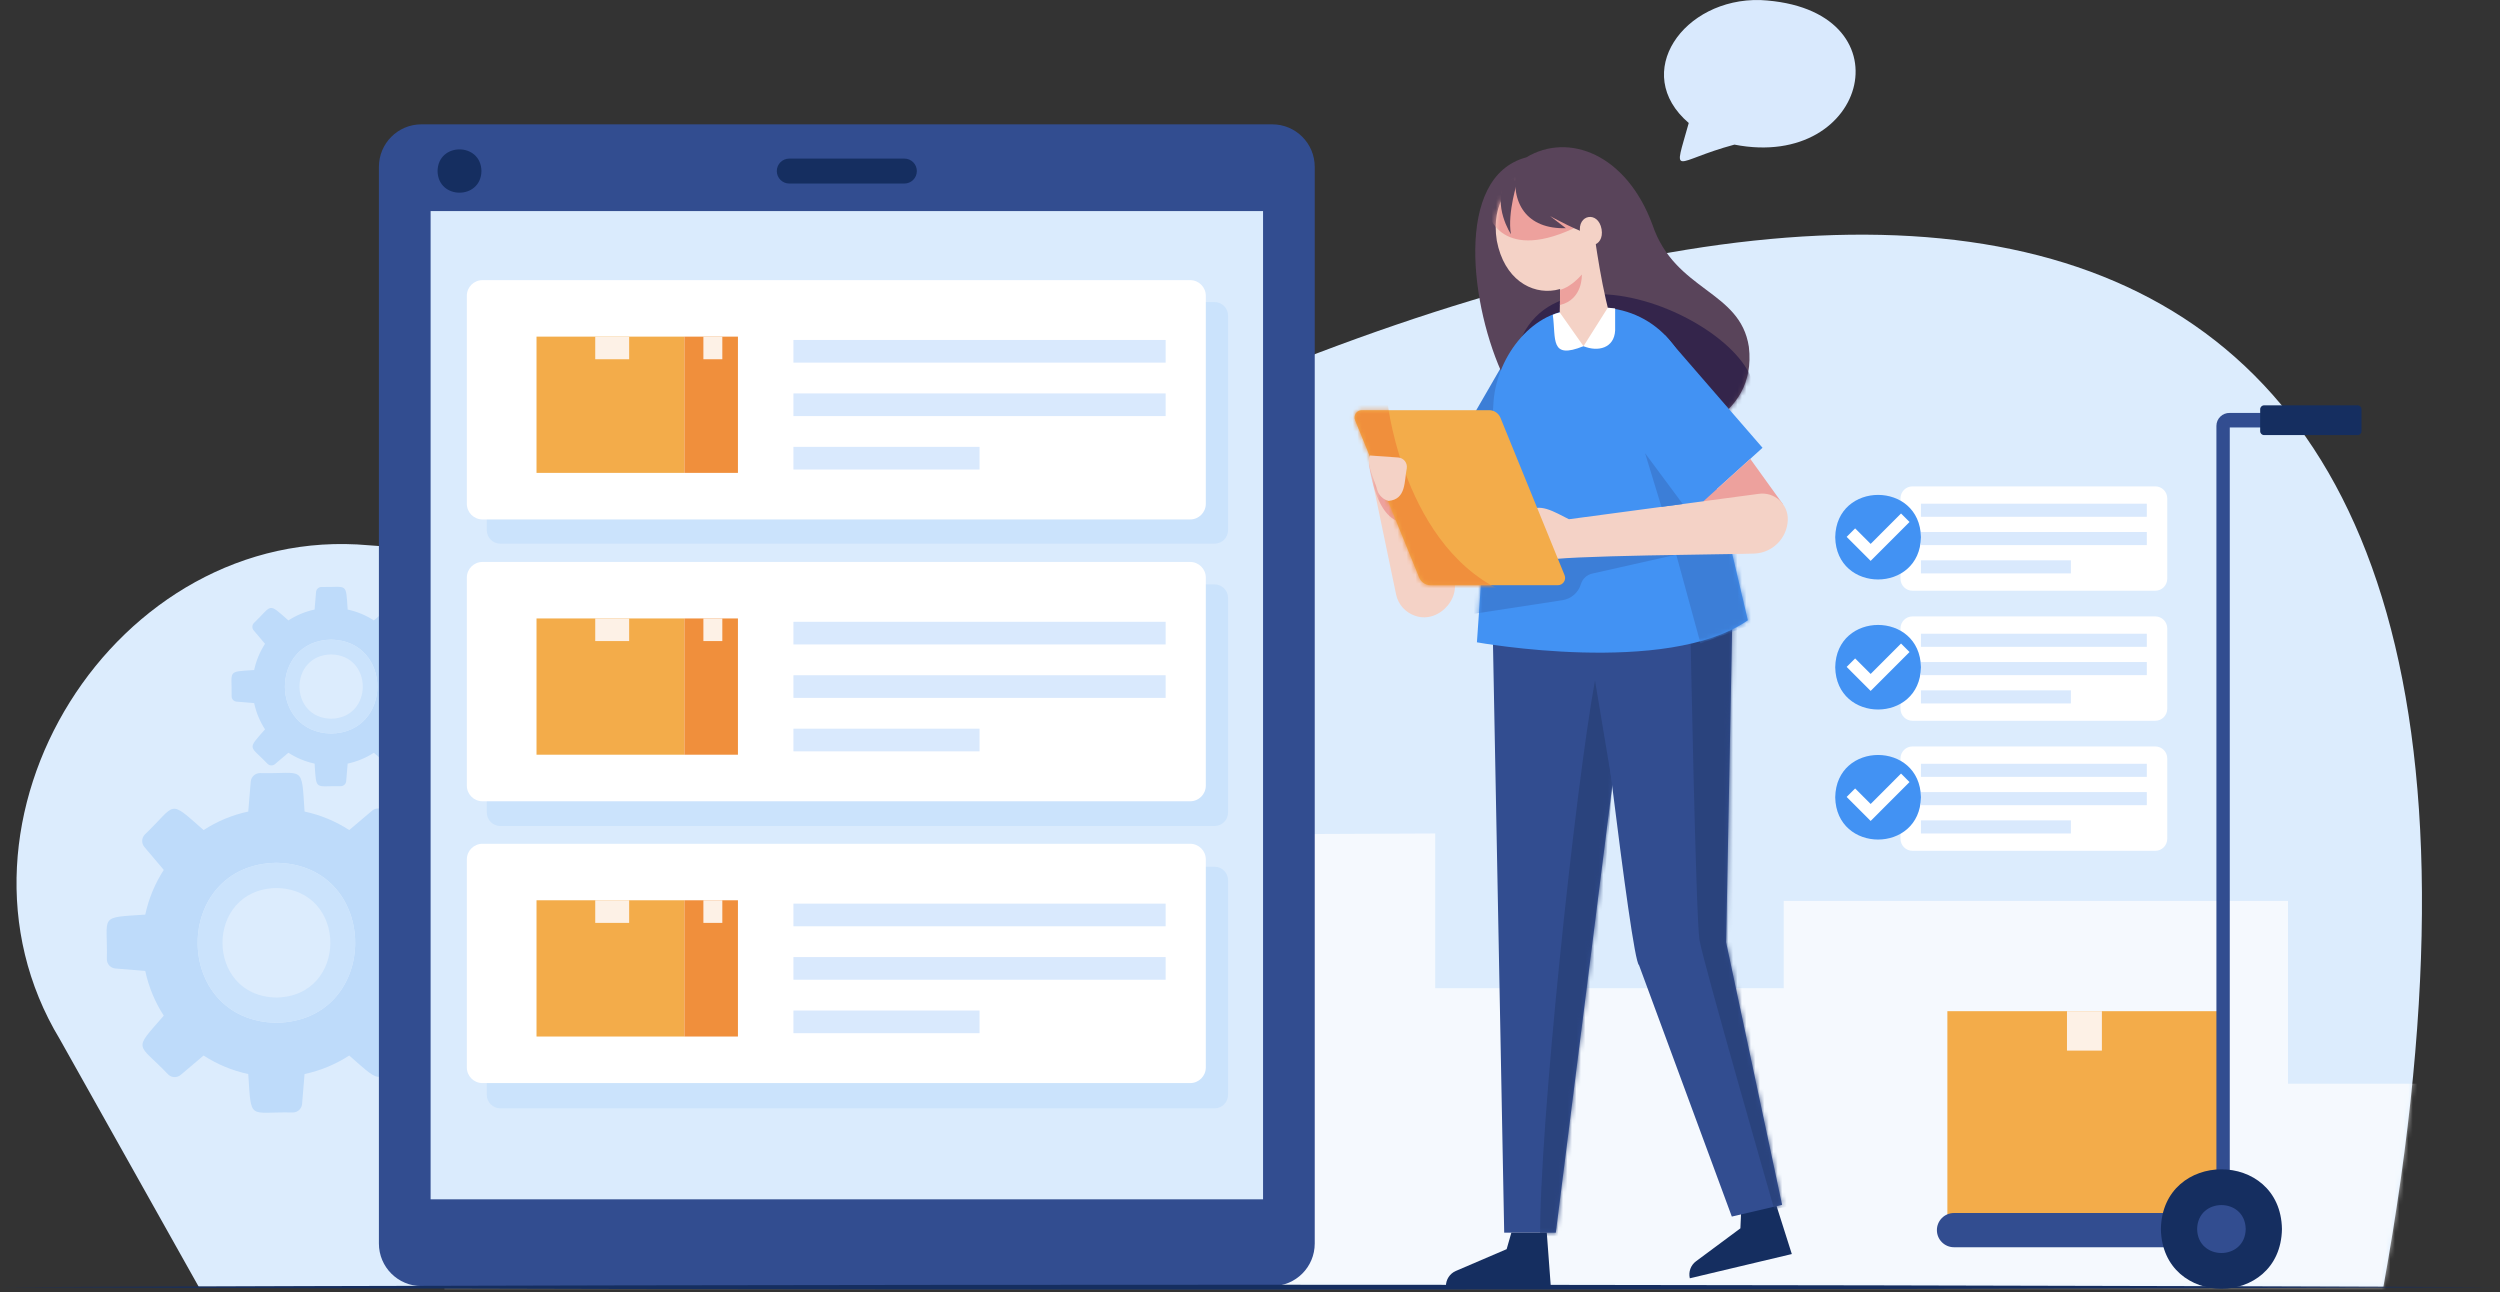 <svg width="559" height="289" viewBox="0 0 559 289" fill="none" xmlns="http://www.w3.org/2000/svg">
<rect x="0" y="0" width="559" height="289" fill="#333333" stroke="none"/>
<path d="M44.428 287.711H532.928C581.097 21.279 420.612 10.536 222.845 111.024C180.508 129.934 127.548 125.25 82.463 121.923C25.85 116.786 -16.084 183.615 13.39 232.399C13.388 232.398 44.428 287.711 44.428 287.711Z" fill="#DCECFD"/>
<mask id="mask0_30_40605" style="mask-type:luminance" maskUnits="userSpaceOnUse" x="3" y="52" width="539" height="236">
<path d="M44.426 287.711H532.926C581.095 21.279 420.61 10.536 222.843 111.024C180.506 129.934 127.546 125.25 82.461 121.923C25.848 116.786 -16.086 183.615 13.388 232.399C13.386 232.398 44.426 287.711 44.426 287.711Z" fill="white"/>
</mask>
<g mask="url(#mask0_30_40605)">
<path opacity="0.7" d="M99.387 294.166V187.347L320.915 186.365V220.958H398.838V201.447H511.598V242.326H545.677V297.495L99.387 294.166Z" fill="white"/>
</g>
<path d="M97.811 205.063L91.129 204.506C90.357 200.891 88.936 197.517 86.991 194.513C94.02 186.469 92.9 188.599 86.02 181.381C85.256 180.616 84.032 180.565 83.207 181.264L78.087 185.601C75.085 183.655 71.714 182.232 68.102 181.459C67.389 170.798 68.099 173.098 58.137 172.863C57.056 172.863 56.155 173.692 56.065 174.771L55.509 181.459C51.897 182.232 48.526 183.655 45.524 185.601C37.487 178.566 39.615 179.687 32.403 186.572C31.639 187.338 31.588 188.562 32.287 189.388L36.62 194.513C34.675 197.517 33.254 200.891 32.482 204.506C21.829 205.22 24.128 204.509 23.893 214.479C23.893 215.561 24.722 216.463 25.799 216.553L32.482 217.109C33.254 220.725 34.675 224.099 36.62 227.103C29.591 235.147 30.711 233.017 37.591 240.235C38.355 241 39.578 241.051 40.404 240.351L45.524 236.015C48.526 237.961 51.897 239.384 55.509 240.156C56.222 250.818 55.512 248.517 65.474 248.753C66.555 248.753 67.456 247.923 67.546 246.844L68.102 240.156C71.714 239.384 75.085 237.961 78.087 236.015C86.124 243.049 83.996 241.929 91.208 235.043C91.972 234.278 92.023 233.054 91.325 232.227L86.991 227.103C88.936 224.099 90.357 220.725 91.129 217.109L97.812 216.552C98.889 216.463 99.719 215.561 99.719 214.478V207.137C99.718 206.054 98.889 205.152 97.811 205.063ZM61.806 228.693C38.316 228.291 38.319 193.321 61.806 192.923C85.295 193.324 85.292 228.294 61.806 228.693Z" fill="#BEDBFA"/>
<path d="M61.807 192.923C38.318 193.324 38.321 228.294 61.808 228.693C85.297 228.291 85.293 193.321 61.807 192.923ZM61.807 223.051C45.727 222.776 45.729 198.836 61.808 198.564C77.888 198.839 77.885 222.778 61.807 223.051Z" fill="#CBE3FC"/>
<path d="M95.172 150.147L91.25 149.82C90.797 147.698 89.963 145.718 88.822 143.955C92.939 139.272 92.272 140.444 88.252 136.248C87.803 135.799 87.085 135.769 86.6 136.179L83.595 138.724C81.834 137.582 79.855 136.747 77.735 136.294C77.338 130.069 77.693 131.371 71.887 131.248C71.252 131.248 70.724 131.735 70.671 132.369L70.344 136.294C68.224 136.747 66.246 137.582 64.484 138.724C59.805 134.604 60.976 135.271 56.783 139.295C56.334 139.744 56.305 140.463 56.715 140.947L59.258 143.955C58.117 145.718 57.282 147.698 56.829 149.82C50.609 150.218 51.91 149.862 51.788 155.673C51.788 156.309 52.275 156.838 52.907 156.89L56.829 157.217C57.282 159.339 58.117 161.319 59.258 163.083C55.141 167.766 55.807 166.593 59.828 170.79C60.276 171.239 60.995 171.269 61.479 170.858L64.484 168.313C66.246 169.455 68.224 170.29 70.344 170.744C70.742 176.969 70.386 175.667 76.192 175.789C76.827 175.789 77.356 175.302 77.409 174.669L77.735 170.744C79.855 170.29 81.834 169.455 83.595 168.313C88.275 172.434 87.103 171.767 91.296 167.743C91.745 167.294 91.775 166.575 91.365 166.09L88.822 163.083C89.963 161.319 90.797 159.339 91.25 157.217L95.172 156.89C95.804 156.838 96.291 156.309 96.291 155.673V151.364C96.291 150.729 95.805 150.2 95.172 150.147ZM74.04 164.016C60.253 163.78 60.255 143.256 74.04 143.022C87.826 143.258 87.824 163.782 74.04 164.016Z" fill="#BEDBFA"/>
<path d="M74.04 143.022C60.254 143.258 60.256 163.782 74.041 164.016C87.827 163.78 87.825 143.256 74.04 143.022ZM74.04 160.705C64.602 160.544 64.604 146.493 74.04 146.333C83.478 146.494 83.477 160.545 74.04 160.705Z" fill="#CBE3FC"/>
<path d="M496.727 226.1H435.432V272.114H496.727V226.1Z" fill="#F3AC4A"/>
<path d="M469.983 226.1H462.178V234.915H469.983V226.1Z" fill="#FDF1E6"/>
<path d="M513.545 92.333H498.578C496.949 92.282 495.587 93.594 495.59 95.228C495.576 95.542 495.601 270.881 495.59 271.228H436.915C434.802 271.228 433.09 272.942 433.09 275.056C433.09 277.17 434.802 278.884 436.915 278.884H498.578C498.578 277.14 498.578 273.018 498.578 271.228V95.587H513.545V92.333Z" fill="#324D90"/>
<path d="M527.165 97.286H506.243C505.764 97.286 505.375 96.897 505.375 96.418V91.503C505.375 91.023 505.764 90.634 506.243 90.634H527.165C527.644 90.634 528.032 91.023 528.032 91.503V96.418C528.032 96.897 527.644 97.286 527.165 97.286Z" fill="#152E60"/>
<path d="M510.245 274.814C509.941 292.62 483.477 292.618 483.176 274.814C483.48 257.008 509.943 257.011 510.245 274.814Z" fill="#152E60"/>
<path d="M502.14 274.814C502.018 281.959 491.4 281.958 491.279 274.814C491.401 267.67 502.019 267.671 502.14 274.814Z" fill="#324D90"/>
<path d="M336.929 79.885L328.559 94.371L336.377 102.441L336.929 79.885Z" fill="#3C7ED7"/>
<path d="M341.285 35.184C350.736 29.496 363.695 34.476 369.502 50.289C374.533 65.142 389.115 64.876 391.045 77.541C393.023 94.186 374.56 97.801 374.56 97.801C374.56 97.801 343.811 100.052 336.328 84.496C328.846 68.94 324.946 39.533 341.285 35.184Z" fill="#59445A"/>
<mask id="mask1_30_40605" style="mask-type:luminance" maskUnits="userSpaceOnUse" x="329" y="32" width="63" height="66">
<path d="M341.285 35.184C350.736 29.496 363.695 34.476 369.502 50.289C374.533 65.142 389.115 64.876 391.045 77.541C393.023 94.186 374.56 97.801 374.56 97.801C374.56 97.801 343.811 100.052 336.328 84.496C328.846 68.94 324.946 39.533 341.285 35.184Z" fill="white"/>
</mask>
<g mask="url(#mask1_30_40605)">
<path d="M339.365 77.592C349.25 47.948 409.654 81.772 387.462 95.393C357.177 108.133 351.864 95.426 339.365 77.592Z" fill="#34254B"/>
</g>
<path d="M333.637 133.898L336.339 275.627H347.881L365.819 133.579L333.637 133.898Z" fill="#324D90"/>
<mask id="mask2_30_40605" style="mask-type:luminance" maskUnits="userSpaceOnUse" x="333" y="133" width="33" height="143">
<path d="M333.637 133.898L336.339 275.627H347.881L365.819 133.579L333.637 133.898Z" fill="white"/>
</mask>
<g mask="url(#mask2_30_40605)">
<path d="M360.532 175.453L356.642 152.142C352.304 175.735 344.082 252.551 344.375 277.41H351.147C353.895 252.016 358.647 200.852 360.532 175.453Z" fill="#2A437D"/>
</g>
<path d="M337.938 275.627L336.887 279.312L325.536 284.181C324.184 284.761 323.307 286.092 323.307 287.564H346.75L345.86 275.627H337.938Z" fill="#152E60"/>
<path d="M389.323 270.828L389.151 274.656L379.23 282.018C378.048 282.895 377.502 284.392 377.842 285.825L400.651 280.405L397.03 268.996L389.323 270.828Z" fill="#152E60"/>
<path d="M385.962 210.717L387.427 133.898L355.244 133.579C355.995 137.226 364.7 214.841 366.482 215.798C366.482 215.797 387.235 272.026 387.235 272.026L398.475 269.4L385.962 210.717Z" fill="#324D90"/>
<mask id="mask3_30_40605" style="mask-type:luminance" maskUnits="userSpaceOnUse" x="355" y="133" width="44" height="140">
<path d="M385.96 210.717L387.425 133.898L355.242 133.579C355.994 137.226 364.698 214.841 366.48 215.798C366.48 215.797 387.233 272.026 387.233 272.026L398.473 269.4L385.96 210.717Z" fill="white"/>
</mask>
<g mask="url(#mask3_30_40605)">
<path d="M377.967 140.396C377.967 140.396 379.19 205.306 380.006 210.203C380.821 215.101 396.726 270.405 396.726 270.405L400.199 269.689L388.282 210.034L393.485 136.336L377.967 140.396Z" fill="#2A437D"/>
</g>
<path d="M390.819 138.695L378.654 87.004C375.371 72.975 363.954 66.736 351.939 69.299C342.215 69.731 334.279 80.312 333.905 90.659C333.833 91.698 330.24 143.622 330.24 143.622C330.24 143.622 372.698 151.299 390.819 138.695Z" fill="#4292F3"/>
<mask id="mask4_30_40605" style="mask-type:luminance" maskUnits="userSpaceOnUse" x="330" y="68" width="61" height="78">
<path d="M390.817 138.695L378.652 87.004C375.369 72.976 363.952 66.736 351.937 69.3C342.213 69.731 334.277 80.312 333.903 90.66C333.831 91.698 330.238 143.623 330.238 143.623C330.238 143.623 372.696 151.299 390.817 138.695Z" fill="white"/>
</mask>
<g mask="url(#mask4_30_40605)">
<path d="M374.813 124.023L380.244 143.89L393.289 139.099L388.438 122.003L374.092 124.13" fill="#3C7ED7"/>
</g>
<mask id="mask5_30_40605" style="mask-type:luminance" maskUnits="userSpaceOnUse" x="330" y="68" width="61" height="78">
<path d="M390.817 138.695L378.652 87.004C375.369 72.976 363.952 66.736 351.937 69.3C342.213 69.731 334.277 80.312 333.903 90.66C333.831 91.698 330.238 143.623 330.238 143.623C330.238 143.623 372.696 151.299 390.817 138.695Z" fill="white"/>
</mask>
<g mask="url(#mask5_30_40605)">
<path d="M327.516 137.551L349.369 134.201C351.322 133.901 352.927 132.504 353.494 130.61C353.849 129.426 354.814 128.525 356.02 128.253L374.812 124.022L327.595 122.049L327.516 137.551Z" fill="#3C7ED7"/>
</g>
<path d="M372.206 74.865L394.1 100.123L376.857 115.719L357.656 93.427L372.206 74.865Z" fill="#4292F3"/>
<path d="M398.663 112.749L391.363 102.6L380.885 112.077L388.306 118.193L398.663 112.749Z" fill="#EDA19D"/>
<path d="M334.461 51.843C334.461 51.843 328.701 35.644 347.49 35.965C347.49 35.965 341.469 50.142 334.461 51.843Z" fill="#59445A"/>
<path d="M356.235 50.05C358.989 67.357 337.974 71.041 334.686 53.83C331.932 36.524 352.947 32.84 356.235 50.05Z" fill="#F4D2C6"/>
<mask id="mask6_30_40605" style="mask-type:luminance" maskUnits="userSpaceOnUse" x="334" y="38" width="23" height="28">
<path d="M356.235 50.05C358.989 67.357 337.974 71.041 334.686 53.83C331.932 36.524 352.947 32.84 356.235 50.05Z" fill="white"/>
</mask>
<g mask="url(#mask6_30_40605)">
<path d="M332.744 47.65C332.744 47.65 335.542 59.388 353.396 50.321C349.827 46.168 334.697 29.007 332.744 47.65Z" fill="#EDA19D"/>
</g>
<path d="M356.061 49.19C356.061 49.19 357.636 62.115 359.884 70.24C360.759 73.404 358.77 76.63 355.551 77.269C351.974 78.071 348.571 75.271 348.708 71.599C348.907 65.988 348.992 58.123 348.055 55.745L356.061 49.19Z" fill="#F4D2C6"/>
<path d="M348.833 64.802C348.833 64.802 351.116 64.368 353.699 61.382C353.699 61.382 354.003 66.965 348.801 68.202L348.833 64.802Z" fill="#EDA19D"/>
<path d="M339.104 37.406C337.634 45.404 341.384 51.273 350.127 51.024L346.606 48.321C346.606 48.321 353.447 52.111 356.533 52.713C361.082 40.39 356.472 31.907 339.104 37.406Z" fill="#59445A"/>
<path d="M358.113 51.236C358.822 55.399 354.07 56.233 353.322 52.076C352.613 47.913 357.366 47.079 358.113 51.236Z" fill="#F4D2C6"/>
<path d="M339.364 40.359C339.364 40.359 337.003 47.582 337.846 52.375C337.846 52.375 333.698 46.097 336.531 40.359H339.364Z" fill="#59445A"/>
<path d="M393.203 110.429L350.814 116.1C347.576 114.503 344.029 112.117 341.346 114.634L345.723 125.38C346.733 124.19 389.913 123.947 392.362 123.774C396.383 123.568 399.585 120.33 399.749 116.303C399.894 112.722 396.744 109.895 393.203 110.429Z" fill="#F4D2C6"/>
<path d="M310.109 105.069L324.338 127.822C327.705 132.846 321.961 139.652 316.428 137.69C314.269 136.977 312.649 135.172 312.172 132.947L306.066 103.635C307.583 103.114 309.259 103.709 310.109 105.069Z" fill="#F4D2C6"/>
<mask id="mask7_30_40605" style="mask-type:luminance" maskUnits="userSpaceOnUse" x="306" y="103" width="20" height="36">
<path d="M310.107 105.069L324.337 127.822C327.703 132.846 321.959 139.652 316.426 137.69C314.267 136.977 312.647 135.172 312.17 132.947L306.064 103.635C307.581 103.114 309.257 103.709 310.107 105.069Z" fill="white"/>
</mask>
<g mask="url(#mask7_30_40605)">
<path d="M306.064 103.635C306.064 103.635 307.536 117.35 314.578 116.808L312.197 110.364L306.064 103.635Z" fill="#EDA19D"/>
</g>
<path d="M348.331 130.854H319.869C318.755 130.854 317.751 130.179 317.33 129.146L302.995 93.958C302.559 92.887 303.346 91.714 304.502 91.714H332.964C334.078 91.714 335.082 92.389 335.503 93.422L349.838 128.61C350.274 129.681 349.487 130.854 348.331 130.854Z" fill="#F3AC4A"/>
<mask id="mask8_30_40605" style="mask-type:luminance" maskUnits="userSpaceOnUse" x="302" y="91" width="48" height="40">
<path d="M348.329 130.854H319.867C318.753 130.854 317.749 130.179 317.328 129.146L302.993 93.958C302.557 92.887 303.344 91.714 304.5 91.714H332.963C334.077 91.714 335.08 92.389 335.501 93.422L349.836 128.61C350.272 129.681 349.485 130.854 348.329 130.854Z" fill="white"/>
</mask>
<g mask="url(#mask8_30_40605)">
<path d="M310.313 90.399C310.313 90.399 314.394 125.897 340.233 133.833L315.69 135.648L298.023 89.303L310.313 90.399Z" fill="#F08F3C"/>
</g>
<path d="M306.336 101.851L312.625 102.295C313.85 102.381 314.741 103.496 314.555 104.711C313.964 107.612 314.472 111.648 310.472 112.004C309.305 111.733 308.296 110.713 307.982 109.676C307.553 107.786 305.327 103.667 306.336 101.851Z" fill="#F4D2C6"/>
<path d="M376.264 112.695L367.838 101.335L371.509 113.331L376.264 112.695Z" fill="#3C7ED7"/>
<path d="M348.763 69.871L354.073 77.406C346.495 80.469 347.951 75.861 347.205 70.391C347.205 70.391 347.919 70.035 348.763 69.871Z" fill="white"/>
<path d="M354.072 77.406C357.282 78.743 360.95 77.859 361.145 73.892V68.968C361.145 68.968 360.493 68.915 359.504 68.799L354.072 77.406Z" fill="white"/>
<path d="M284.472 287.564H94.226C88.977 287.564 84.723 283.306 84.723 278.053V37.312C84.723 32.059 88.977 27.801 94.226 27.801H284.472C289.721 27.801 293.975 32.059 293.975 37.312V278.053C293.975 283.306 289.721 287.564 284.472 287.564Z" fill="#324D90"/>
<path d="M282.418 47.198H96.283V268.168H282.418V47.198Z" fill="#DAEBFD"/>
<path d="M202.218 41.041H176.482C174.942 41.041 173.693 39.792 173.693 38.251C173.693 36.71 174.942 35.46 176.482 35.46H202.218C203.758 35.46 205.006 36.71 205.006 38.251C205.006 39.792 203.758 41.041 202.218 41.041Z" fill="#152E60"/>
<path d="M271.572 121.565H111.869C110.2 121.565 108.848 120.211 108.848 118.542V70.566C108.848 68.896 110.2 67.542 111.869 67.542H271.572C273.24 67.542 274.593 68.896 274.593 70.566V118.542C274.593 120.211 273.24 121.565 271.572 121.565Z" fill="#CBE3FC"/>
<path d="M271.572 184.694H111.869C110.2 184.694 108.848 183.34 108.848 181.67V133.695C108.848 132.025 110.2 130.671 111.869 130.671H271.572C273.24 130.671 274.593 132.025 274.593 133.695V181.67C274.593 183.34 273.24 184.694 271.572 184.694Z" fill="#CBE3FC"/>
<path d="M271.572 247.823H111.869C110.2 247.823 108.848 246.469 108.848 244.799V196.823C108.848 195.154 110.2 193.8 111.869 193.8H271.572C273.24 193.8 274.593 195.154 274.593 196.823V244.799C274.593 246.469 273.24 247.823 271.572 247.823Z" fill="#CBE3FC"/>
<path d="M266.124 116.148H107.881C105.95 116.148 104.385 114.582 104.385 112.649V66.137C104.385 64.204 105.95 62.638 107.881 62.638H266.124C268.054 62.638 269.62 64.204 269.62 66.137V112.649C269.62 114.582 268.054 116.148 266.124 116.148Z" fill="white"/>
<path d="M153.027 75.269H119.965V105.737H153.027V75.269Z" fill="#F3AC4A"/>
<path d="M165.003 75.269H153.027V105.737H165.003V75.269Z" fill="#F08F3C"/>
<path d="M140.678 75.269H133.094V80.326H140.678V75.269Z" fill="#FDF1E6"/>
<path d="M161.512 75.269H157.279V80.326H161.512V75.269Z" fill="#FDF1E6"/>
<path d="M260.639 76.019H177.412V81.085H260.639V76.019Z" fill="#D9E9FD"/>
<path d="M260.639 87.97H177.412V93.036H260.639V87.97Z" fill="#D9E9FD"/>
<path d="M219.026 99.921H177.412V104.987H219.026V99.921Z" fill="#D9E9FD"/>
<path d="M266.124 179.164H107.881C105.95 179.164 104.385 177.597 104.385 175.665V129.152C104.385 127.22 105.95 125.653 107.881 125.653H266.124C268.054 125.653 269.62 127.22 269.62 129.152V175.665C269.62 177.597 268.054 179.164 266.124 179.164Z" fill="white"/>
<path d="M153.027 138.285H119.965V168.753H153.027V138.285Z" fill="#F3AC4A"/>
<path d="M165.003 138.285H153.027V168.753H165.003V138.285Z" fill="#F08F3C"/>
<path d="M140.678 138.285H133.094V143.342H140.678V138.285Z" fill="#FDF1E6"/>
<path d="M161.512 138.285H157.279V143.342H161.512V138.285Z" fill="#FDF1E6"/>
<path d="M260.639 139.035H177.412V144.101H260.639V139.035Z" fill="#D9E9FD"/>
<path d="M260.639 150.986H177.412V156.051H260.639V150.986Z" fill="#D9E9FD"/>
<path d="M219.026 162.936H177.412V168.002H219.026V162.936Z" fill="#D9E9FD"/>
<path d="M266.124 242.179H107.881C105.95 242.179 104.385 240.613 104.385 238.68V192.168C104.385 190.235 105.95 188.669 107.881 188.669H266.124C268.054 188.669 269.62 190.235 269.62 192.168V238.68C269.62 240.613 268.054 242.179 266.124 242.179Z" fill="white"/>
<path d="M153.027 201.3H119.965V231.768H153.027V201.3Z" fill="#F3AC4A"/>
<path d="M165.003 201.3H153.027V231.768H165.003V201.3Z" fill="#F08F3C"/>
<path d="M140.678 201.3H133.094V206.357H140.678V201.3Z" fill="#FDF1E6"/>
<path d="M161.512 201.3H157.279V206.357H161.512V201.3Z" fill="#FDF1E6"/>
<path d="M260.639 202.051H177.412V207.116H260.639V202.051Z" fill="#D9E9FD"/>
<path d="M260.639 214.001H177.412V219.067H260.639V214.001Z" fill="#D9E9FD"/>
<path d="M219.026 225.952H177.412V231.018H219.026V225.952Z" fill="#D9E9FD"/>
<path d="M107.652 38.244C107.542 44.7 97.947 44.699 97.838 38.244C97.948 31.788 107.543 31.789 107.652 38.244Z" fill="#152E60"/>
<path d="M481.918 132.088H427.632C426.152 132.088 424.953 130.888 424.953 129.407V111.433C424.953 109.952 426.152 108.752 427.632 108.752H481.918C483.398 108.752 484.597 109.953 484.597 111.433V129.407C484.597 130.888 483.398 132.088 481.918 132.088Z" fill="white"/>
<path d="M480.027 112.628H429.521V115.555H480.027V112.628Z" fill="#D9E9FD"/>
<path d="M480.027 118.957H429.521V121.884H480.027V118.957Z" fill="#D9E9FD"/>
<path d="M463.049 125.285H429.521V128.212H463.049V125.285Z" fill="#D9E9FD"/>
<path d="M429.523 120.115C429.307 132.723 410.569 132.721 410.355 120.115C410.571 107.507 429.309 107.509 429.523 120.115Z" fill="#4292F3"/>
<path d="M418.276 121.616L414.808 118.145L412.91 120.044C414.183 121.318 417.038 124.176 418.276 125.415L426.969 116.715L425.071 114.815L418.276 121.616Z" fill="white"/>
<path d="M481.918 161.165H427.632C426.152 161.165 424.953 159.964 424.953 158.484V140.509C424.953 139.029 426.152 137.829 427.632 137.829H481.918C483.398 137.829 484.597 139.029 484.597 140.509V158.484C484.597 159.964 483.398 161.165 481.918 161.165Z" fill="white"/>
<path d="M480.027 141.705H429.521V144.632H480.027V141.705Z" fill="#D9E9FD"/>
<path d="M480.027 148.033H429.521V150.96H480.027V148.033Z" fill="#D9E9FD"/>
<path d="M463.049 154.361H429.521V157.288H463.049V154.361Z" fill="#D9E9FD"/>
<path d="M429.523 149.192C429.307 161.8 410.569 161.798 410.355 149.191C410.571 136.584 429.309 136.586 429.523 149.192Z" fill="#4292F3"/>
<path d="M418.276 150.693L414.808 147.222L412.91 149.121C414.183 150.395 417.038 153.253 418.276 154.492L426.969 145.792L425.071 143.892L418.276 150.693Z" fill="white"/>
<path d="M481.918 190.241H427.632C426.152 190.241 424.953 189.041 424.953 187.561V169.586C424.953 168.106 426.152 166.906 427.632 166.906H481.918C483.398 166.906 484.597 168.106 484.597 169.586V187.561C484.597 189.041 483.398 190.241 481.918 190.241Z" fill="white"/>
<path d="M480.027 170.782H429.521V173.709H480.027V170.782Z" fill="#D9E9FD"/>
<path d="M480.027 177.11H429.521V180.037H480.027V177.11Z" fill="#D9E9FD"/>
<path d="M463.049 183.438H429.521V186.365H463.049V183.438Z" fill="#D9E9FD"/>
<path d="M429.523 178.269C429.307 190.877 410.569 190.875 410.355 178.268C410.571 165.66 429.309 165.662 429.523 178.269Z" fill="#4292F3"/>
<path d="M418.276 179.77L414.808 176.299L412.91 178.198C414.183 179.472 417.038 182.33 418.276 183.568L426.969 174.868L425.071 172.969L418.276 179.77Z" fill="white"/>
<path d="M393.61 0.009C376.444 -0.45 364.563 16.325 377.603 27.503C374.094 40.123 373.988 36.065 387.814 32.336C417.984 38.215 427.125 1.706 393.61 0.009Z" fill="#D9E9FD"/>
<path d="M0 287.813C183.398 287.091 374.987 287.085 558.383 287.813C374.985 288.541 183.396 288.535 0 287.813Z" fill="#152E60"/>
</svg>
